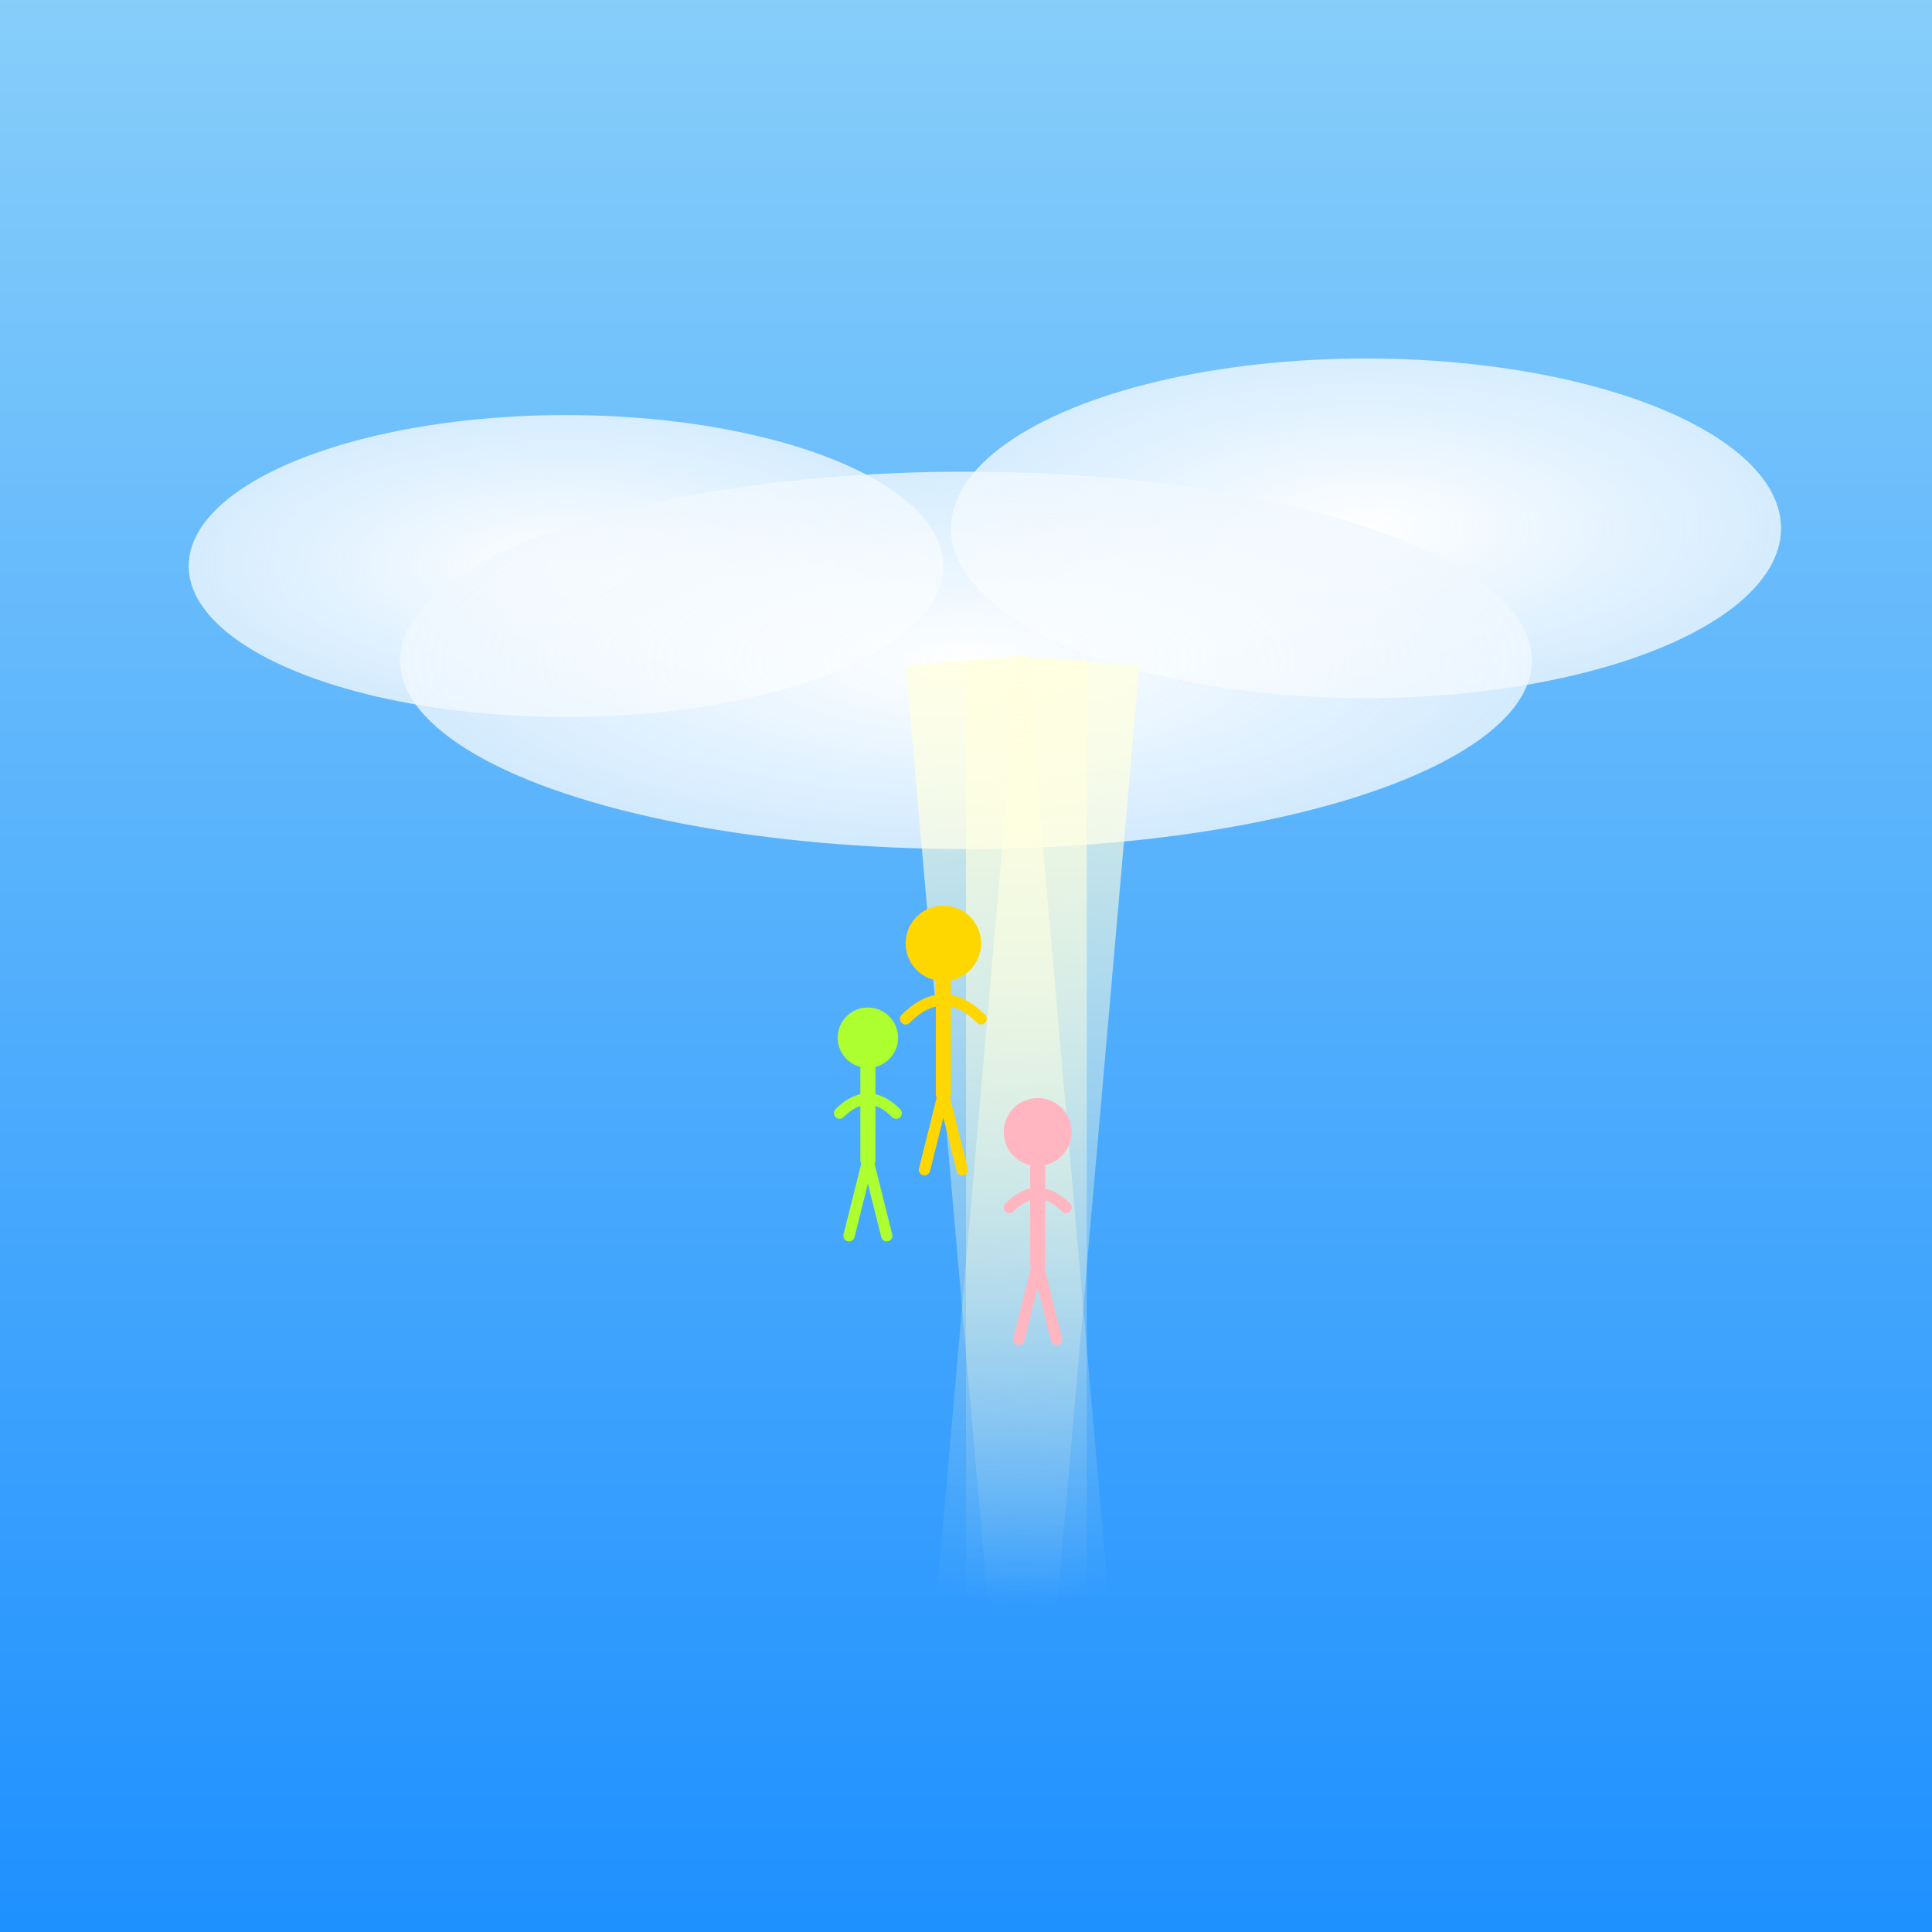 <!--

Generated by DrawGPT.
Free, open source, AI generated images in SVG, PNG, and HTML Canvas format.
https://drawgpt.ai

Created: 2025-08-02T21:54:05+00:00
-->
<svg   viewBox="0 0 1024 1024" xmlns="http://www.w3.org/2000/svg" xmlns:xlink="http://www.w3.org/1999/xlink">
  <title>Heavenly Ascension</title>
  <desc>A whimsical rapture scene with ascending figures, glowing beams, and parted clouds revealing a radiant sky. Even the clouds are cheering!</desc>
  <defs>
    <!-- Background Sky Gradient -->
    <linearGradient id="gradientSky" class="gradientSky" x1="0" y1="0" x2="0" y2="1">
      <stop offset="0%" style="stop-color:#87CEFA;stop-opacity:1" id="stopSky1" class="stopSky"/>
      <stop offset="100%" style="stop-color:#1E90FF;stop-opacity:1" id="stopSky2" class="stopSky"/>
    </linearGradient>
    <!-- Light Beam Gradient -->
    <linearGradient id="gradientBeam" class="gradientBeam" x1="0.5" y1="0" x2="0.5" y2="1">
      <stop offset="0%" style="stop-color:#FFFFE0;stop-opacity:0.8" id="stopBeam1" class="stopBeam"/>
      <stop offset="100%" style="stop-color:#FFFFE0;stop-opacity:0" id="stopBeam2" class="stopBeam"/>
    </linearGradient>
    <!-- Cloud Gradient -->
    <radialGradient id="gradientCloud" class="gradientCloud" cx="50%" cy="50%" r="50%">
      <stop offset="0%" style="stop-color:#FFFFFF;stop-opacity:1" id="stopCloud1" class="stopCloud"/>
      <stop offset="100%" style="stop-color:#F0F8FF;stop-opacity:0.8" id="stopCloud2" class="stopCloud"/>
    </radialGradient>
    <!-- Glow Filter -->
    <filter id="filterGlow" class="filterGlow" x="-50%" y="-50%" width="200%" height="200%">
      <feGaussianBlur in="SourceGraphic" stdDeviation="8" id="feBlur1" class="feBlur"/>
    </filter>
  </defs>

  <!-- Background Sky -->
  <rect id="bgRect" class="background" x="0" y="0" width="1024" height="1024" fill="url(#gradientSky)" />

  <!-- Parted Clouds -->
  <g id="cloudsGroup" class="clouds">
    <ellipse id="cloud1" class="cloud" cx="300" cy="300" rx="200" ry="80" fill="url(#gradientCloud)" filter="url(#filterGlow)"/>
    <ellipse id="cloud2" class="cloud" cx="724" cy="280" rx="220" ry="90" fill="url(#gradientCloud)" filter="url(#filterGlow)"/>
    <ellipse id="cloud3" class="cloud" cx="512" cy="350" rx="300" ry="100" fill="url(#gradientCloud)" filter="url(#filterGlow)"/>
  </g>

  <!-- Radiant Light Beams -->
  <g id="beamsGroup" class="lightBeams">
    <rect id="beam1" class="beam" x="480" y="350" width="64" height="500" fill="url(#gradientBeam)" transform="rotate(-5 512 350)" filter="url(#filterGlow)"/>
    <rect id="beam2" class="beam" x="540" y="350" width="64" height="500" fill="url(#gradientBeam)" transform="rotate(5 568 350)" filter="url(#filterGlow)"/>
    <rect id="beam3" class="beam" x="512" y="350" width="64" height="500" fill="url(#gradientBeam)" filter="url(#filterGlow)"/>
  </g>

  <!-- Ascending Figures -->
  <g id="figuresGroup" class="figures">
    <!-- Figure 1 -->
    <g id="figure1" class="figure">
      <circle id="f1Head" class="head" cx="500" cy="500" r="20" fill="#FFD700" filter="url(#filterGlow)"/>
      <path id="f1Body" class="body" d="M500,520 L500,580" stroke="#FFD700" stroke-width="8" stroke-linecap="round" filter="url(#filterGlow)"/>
      <path id="f1Arms" class="arms" d="M480,540 Q500,520 520,540" stroke="#FFD700" stroke-width="6" stroke-linecap="round" fill="none" filter="url(#filterGlow)"/>
      <path id="f1Legs" class="legs" d="M500,580 L490,620 M500,580 L510,620" stroke="#FFD700" stroke-width="6" stroke-linecap="round" filter="url(#filterGlow)"/>
    </g>
    <!-- Figure 2 -->
    <g id="figure2" class="figure">
      <circle id="f2Head" class="head" cx="550" cy="600" r="18" fill="#FFB6C1" filter="url(#filterGlow)"/>
      <path id="f2Body" class="body" d="M550,618 L550,670" stroke="#FFB6C1" stroke-width="8" stroke-linecap="round" filter="url(#filterGlow)"/>
      <path id="f2Arms" class="arms" d="M535,640 Q550,625 565,640" stroke="#FFB6C1" stroke-width="6" stroke-linecap="round" fill="none" filter="url(#filterGlow)"/>
      <path id="f2Legs" class="legs" d="M550,670 L540,710 M550,670 L560,710" stroke="#FFB6C1" stroke-width="6" stroke-linecap="round" filter="url(#filterGlow)"/>
    </g>
    <!-- Figure 3 -->
    <g id="figure3" class="figure">
      <circle id="f3Head" class="head" cx="460" cy="550" r="16" fill="#ADFF2F" filter="url(#filterGlow)"/>
      <path id="f3Body" class="body" d="M460,565 L460,615" stroke="#ADFF2F" stroke-width="8" stroke-linecap="round" filter="url(#filterGlow)"/>
      <path id="f3Arms" class="arms" d="M445,590 Q460,575 475,590" stroke="#ADFF2F" stroke-width="6" stroke-linecap="round" fill="none" filter="url(#filterGlow)"/>
      <path id="f3Legs" class="legs" d="M460,615 L450,655 M460,615 L470,655" stroke="#ADFF2F" stroke-width="6" stroke-linecap="round" filter="url(#filterGlow)"/>
    </g>
  </g>
</svg>